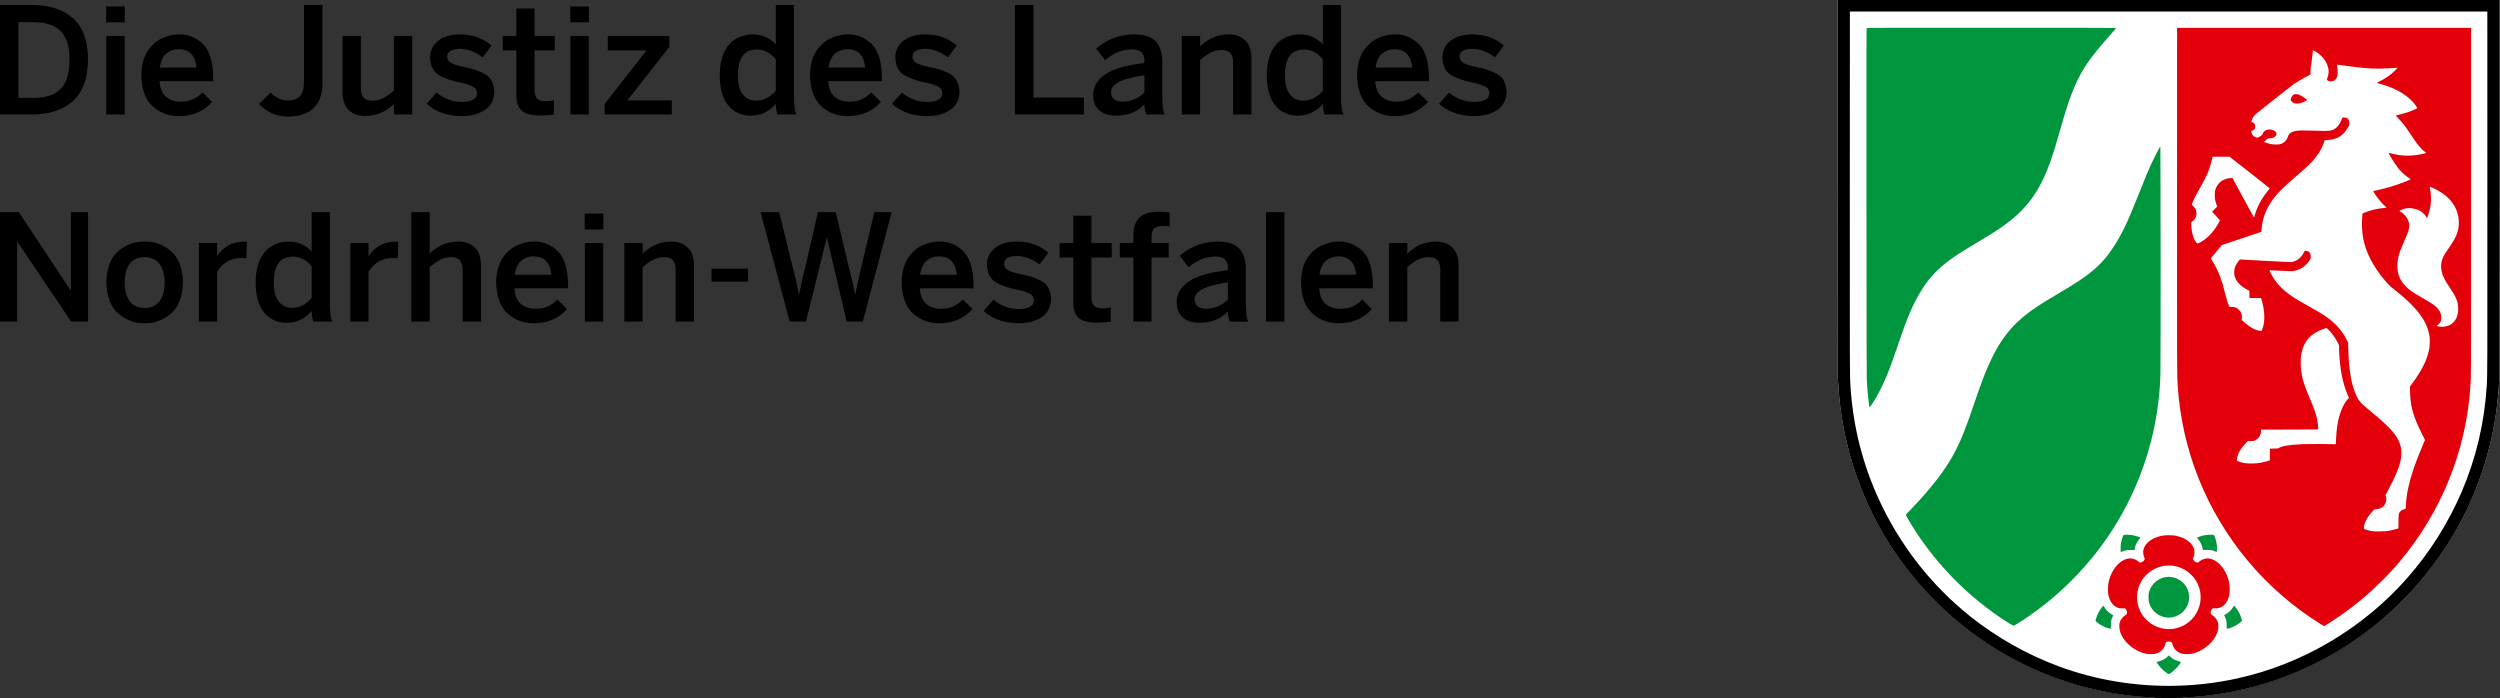 <?xml version="1.0" encoding="UTF-8" standalone="no"?>
<svg
   xmlns="http://www.w3.org/2000/svg"
   width="600pt"
   height="167.559pt"
   viewBox="0 0 600 167.559">
  <rect x="0" y="0" width="600" height="167.559" fill="#333333" stroke="none"/>
  <defs
     id="defs35">
    <clipPath
       id="clip1">
      <path
         d="m 201,0 h 72.68 V 76.539 H 201 Z m 0,0"
         id="path29"
          />
    </clipPath>
    <clipPath
       id="clip2">
      <path
         d="m 201,0 h 72.68 V 76.539 H 201 Z m 0,0"
         id="path32"
          />
    </clipPath>
  </defs>
  <g
     id="surface4426"
     transform="scale(2.192)">
    <g
       clip-path="url(#clip1)"
       id="g39"
       style="clip-rule:nonzero">
      <path
         style="fill:#ffffff;fill-opacity:1;fill-rule:nonzero;stroke:none"
         d="m 236.117,76.391 c -0.176,-0.004 -0.277,-0.016 -0.27,-0.027 0.008,-0.012 -0.043,-0.02 -0.125,-0.02 -0.176,0 -0.953,-0.051 -1.426,-0.09 -4.531,-0.402 -8.93,-1.641 -12.965,-3.652 -5.262,-2.625 -9.879,-6.574 -13.359,-11.434 -3.281,-4.586 -5.453,-9.918 -6.328,-15.559 -0.184,-1.184 -0.336,-2.656 -0.379,-3.68 -0.008,-0.176 -0.023,-0.312 -0.031,-0.309 -0.008,0.004 -0.019,-0.184 -0.023,-0.418 -0.008,-0.234 -0.016,-9.625 -0.016,-20.867 V -0.105 H 273.68 V 20.344 c 0,11.246 -0.004,20.633 -0.012,20.855 -0.008,0.227 -0.019,0.406 -0.027,0.402 -0.008,-0.004 -0.019,0.137 -0.027,0.32 -0.027,0.727 -0.133,1.867 -0.258,2.828 -0.613,4.75 -2.223,9.484 -4.617,13.582 -2.477,4.234 -5.766,7.926 -9.691,10.871 -5.375,4.027 -11.734,6.457 -18.469,7.051 -0.469,0.039 -1.25,0.09 -1.422,0.09 -0.078,0 -0.137,0.008 -0.129,0.02 0.023,0.035 -1.77,0.055 -2.91,0.027"
         id="path37"
          />
    </g>
    <path
       style="fill:#e3000b;fill-opacity:1;fill-rule:nonzero;stroke:none"
       d="m 235.164,71.609 c -1.414,-0.203 -2.762,-1.34 -3.074,-2.598 -0.051,-0.207 -0.062,-0.633 -0.016,-0.809 0.078,-0.324 0.305,-0.633 0.617,-0.84 0.105,-0.07 0.176,-0.129 0.18,-0.156 0.047,-0.168 -0.019,-0.41 -0.141,-0.527 l -0.078,-0.074 -0.262,0.004 c -0.293,0 -0.445,-0.027 -0.645,-0.129 -0.176,-0.086 -0.277,-0.164 -0.418,-0.312 -0.262,-0.281 -0.438,-0.688 -0.508,-1.184 -0.035,-0.223 -0.027,-0.746 0.008,-1 0.168,-1.188 0.879,-2.281 1.738,-2.684 0.559,-0.262 1.094,-0.203 1.559,0.176 l 0.164,0.129 0.102,-0.02 c 0.176,-0.039 0.305,-0.133 0.387,-0.285 l 0.055,-0.102 -0.07,-0.188 c -0.184,-0.488 -0.133,-0.914 0.152,-1.332 0.164,-0.246 0.516,-0.539 0.832,-0.699 0.301,-0.152 0.723,-0.285 1.109,-0.344 0.293,-0.047 0.926,-0.047 1.215,0 0.391,0.059 0.812,0.191 1.113,0.344 0.316,0.16 0.664,0.453 0.832,0.699 0.285,0.418 0.332,0.844 0.148,1.332 l -0.066,0.188 0.055,0.102 c 0.082,0.152 0.211,0.246 0.387,0.285 l 0.102,0.02 0.164,-0.129 c 0.621,-0.504 1.383,-0.438 2.105,0.188 0.574,0.496 1.047,1.391 1.18,2.238 0.066,0.414 0.059,0.953 -0.019,1.301 -0.207,0.938 -0.824,1.473 -1.629,1.406 l -0.156,-0.012 -0.082,0.078 c -0.125,0.125 -0.191,0.359 -0.148,0.531 0.008,0.027 0.078,0.086 0.18,0.156 0.312,0.207 0.543,0.52 0.621,0.84 0.043,0.176 0.035,0.602 -0.016,0.809 -0.293,1.172 -1.492,2.258 -2.824,2.555 -0.18,0.039 -0.266,0.047 -0.586,0.047 -0.32,-0.004 -0.398,-0.008 -0.535,-0.047 -0.547,-0.152 -0.918,-0.527 -1.043,-1.051 -0.031,-0.137 -0.047,-0.164 -0.102,-0.203 -0.148,-0.102 -0.422,-0.102 -0.57,0 -0.059,0.039 -0.07,0.066 -0.102,0.203 -0.125,0.523 -0.5,0.902 -1.043,1.051 -0.125,0.031 -0.23,0.043 -0.484,0.047 -0.18,0.004 -0.352,0.004 -0.387,-0.004 z m 2.785,-2.762 c 0.398,-0.055 0.867,-0.215 1.223,-0.414 0.895,-0.508 1.512,-1.367 1.719,-2.398 0.07,-0.336 0.07,-0.941 0,-1.27 -0.094,-0.48 -0.273,-0.914 -0.543,-1.32 -0.191,-0.285 -0.59,-0.691 -0.879,-0.895 -0.391,-0.277 -0.926,-0.5 -1.406,-0.586 -0.34,-0.059 -0.859,-0.059 -1.191,0 -1.148,0.207 -2.133,0.977 -2.598,2.027 -0.297,0.676 -0.371,1.461 -0.207,2.176 0.117,0.508 0.352,1 0.684,1.418 0.148,0.184 0.492,0.508 0.711,0.66 0.469,0.336 1.098,0.566 1.688,0.625 0.207,0.02 0.57,0.008 0.801,-0.023 z m 16.137,-0.516 c -3.016,-1.879 -5.719,-4.223 -7.969,-6.922 -4.574,-5.48 -7.227,-12.121 -7.688,-19.246 -0.074,-1.125 -0.074,-1.609 -0.07,-20.516 l 0.008,-18.594 h 32.191 V 22.031 c 0,19.812 0,19.195 -0.082,20.395 -0.492,6.984 -3.18,13.621 -7.695,19.016 -0.664,0.789 -1.195,1.367 -2.008,2.176 -1.402,1.398 -2.801,2.574 -4.398,3.695 -0.691,0.484 -1.855,1.234 -1.914,1.234 -0.016,0 -0.184,-0.098 -0.375,-0.215 z m 7.02,-10.16 c 0.152,-0.016 0.379,-0.047 0.508,-0.07 0.273,-0.051 0.852,-0.191 0.93,-0.227 l 0.051,-0.027 0.012,-0.758 c 0.012,-0.828 0.016,-0.836 0.141,-1.02 0.113,-0.168 0.285,-0.273 0.516,-0.32 0.062,-0.012 0.121,-0.031 0.125,-0.043 0.004,-0.012 0.016,-0.203 0.027,-0.418 0.062,-1.145 0.328,-2.414 0.793,-3.805 0.254,-0.762 0.75,-2.039 1.133,-2.926 l 0.168,-0.383 -0.305,-0.617 c -0.168,-0.34 -0.355,-0.73 -0.418,-0.867 -0.652,-1.434 -0.883,-2.398 -0.918,-3.871 l -0.012,-0.496 0.258,-0.344 c 0.609,-0.812 1.113,-1.656 1.434,-2.391 0.215,-0.5 0.387,-1.105 0.457,-1.598 0.035,-0.273 0.043,-0.844 0.008,-1.102 -0.227,-1.719 -1.402,-3.277 -3.984,-5.281 -0.367,-0.285 -0.516,-0.438 -0.977,-0.98 -1.211,-1.445 -1.984,-2.934 -2.293,-4.434 -0.16,-0.77 -0.195,-1.703 -0.105,-2.676 l 0.012,-0.141 0.094,-0.043 c 0.141,-0.066 0.59,-0.227 0.852,-0.301 0.445,-0.129 1.035,-0.234 1.48,-0.266 0.125,-0.008 0.199,-0.023 0.199,-0.035 0,-0.016 -0.082,-0.094 -0.184,-0.184 -0.324,-0.281 -0.738,-0.777 -1.07,-1.289 -0.16,-0.242 -0.199,-0.316 -0.18,-0.336 0.008,-0.004 0.172,-0.043 0.371,-0.086 1.051,-0.227 2.094,-0.539 3.008,-0.902 0.504,-0.199 0.699,-0.285 0.699,-0.312 0,-0.012 -0.082,-0.07 -0.18,-0.133 -0.418,-0.262 -0.875,-0.684 -1.219,-1.125 -0.383,-0.496 -1.047,-1.59 -0.984,-1.629 0.012,-0.004 0.113,0.016 0.23,0.051 0.996,0.289 2.078,0.332 3.195,0.121 0.375,-0.07 0.648,-0.141 0.648,-0.168 0,-0.016 -0.062,-0.07 -0.137,-0.125 -0.43,-0.312 -0.809,-0.777 -1.535,-1.879 -0.57,-0.871 -0.914,-1.32 -1.363,-1.777 -0.156,-0.16 -0.289,-0.297 -0.289,-0.305 0,-0.008 0.07,-0.027 0.16,-0.047 0.504,-0.109 1.129,-0.293 1.504,-0.438 0.355,-0.141 0.707,-0.305 0.707,-0.332 0,-0.02 -0.043,-0.098 -0.102,-0.18 -0.766,-1.137 -2.191,-2.012 -4.078,-2.5 -0.141,-0.039 -0.258,-0.074 -0.258,-0.082 0,-0.008 0.121,-0.074 0.27,-0.148 0.445,-0.219 0.855,-0.477 1.23,-0.766 0.227,-0.172 0.75,-0.676 0.75,-0.719 0,-0.023 -0.019,-0.027 -0.086,-0.02 -0.316,0.043 -1.34,0.094 -1.898,0.094 -1.066,0 -1.988,-0.078 -3.598,-0.305 -0.469,-0.062 -0.891,-0.121 -0.941,-0.125 -0.109,-0.008 -0.105,-0.012 -0.051,0.297 0.043,0.258 0.047,0.711 0.004,0.914 -0.078,0.363 -0.312,0.586 -0.641,0.609 -0.078,0.008 -0.184,0 -0.238,-0.012 -0.109,-0.027 -0.242,-0.109 -0.258,-0.164 -0.008,-0.02 0.016,-0.113 0.051,-0.211 0.16,-0.469 0.176,-0.781 0.047,-1.223 -0.195,-0.68 -0.73,-1.305 -1.469,-1.719 -0.164,-0.094 -0.18,-0.09 -0.18,0.051 0,0.137 -0.059,0.621 -0.129,1.086 -0.082,0.523 -0.117,0.855 -0.121,1.156 l -0.004,0.281 -0.133,0.07 c -0.535,0.277 -1.258,0.695 -1.629,0.941 -0.199,0.133 -1.898,1.473 -3.945,3.102 -0.379,0.305 -0.531,0.465 -0.645,0.707 -0.078,0.164 -0.133,0.34 -0.109,0.371 0.004,0.012 0.035,0.023 0.066,0.031 0.031,0.008 0.102,0.039 0.148,0.07 0.129,0.082 0.199,0.227 0.199,0.406 0,0.227 -0.121,0.395 -0.328,0.465 -0.105,0.035 -0.109,0.035 -0.102,0.113 0.023,0.27 0.234,0.539 0.48,0.605 0.25,0.066 0.238,0.07 0.523,-0.133 0.215,-0.156 0.258,-0.191 0.258,-0.238 0,-0.086 0.066,-0.211 0.152,-0.285 0.367,-0.324 1.137,-0.23 1.309,0.156 0.137,0.305 -0.215,0.613 -0.691,0.613 h -0.16 l -0.242,0.176 c -0.137,0.098 -0.246,0.188 -0.246,0.199 0,0.043 0.41,0.18 0.754,0.254 0.277,0.059 0.809,0.066 1.008,0.012 0.438,-0.117 0.719,-0.395 0.871,-0.852 0.102,-0.312 0.348,-0.496 0.801,-0.59 0.289,-0.062 0.766,-0.078 1.469,-0.051 1.789,0.062 2.145,0.062 2.441,-0.012 0.512,-0.125 0.863,-0.48 1.145,-1.16 l 0.098,-0.234 0.098,-0.016 c 0.125,-0.02 0.254,0 0.371,0.047 0.117,0.051 0.172,0.105 0.238,0.23 0.051,0.09 0.055,0.125 0.055,0.312 v 0.215 l -0.109,0.203 c -0.309,0.574 -0.668,0.945 -1.125,1.176 -0.359,0.176 -0.707,0.254 -1.219,0.285 l -0.246,0.012 -0.098,0.289 c -0.262,0.805 -0.781,1.57 -1.621,2.398 -0.355,0.348 -0.637,0.602 -1.398,1.254 -1.367,1.176 -1.934,1.73 -2.48,2.438 -0.785,1.016 -1.246,2.207 -1.309,3.391 -0.012,0.203 -0.019,0.25 -0.047,0.266 -0.031,0.016 -4.309,1.457 -4.328,1.457 -0.012,0 -1.172,1.422 -1.18,1.445 -0.004,0.016 0.062,0.129 0.145,0.254 0.391,0.605 0.715,1.281 0.965,2.012 0.164,0.477 0.215,0.656 0.438,1.531 0.105,0.406 0.223,0.836 0.262,0.957 0.086,0.254 0.227,0.559 0.262,0.562 0.012,0 0.105,0 0.207,-0.004 0.336,-0.004 0.566,0.086 0.789,0.312 0.258,0.258 0.348,0.516 0.324,0.902 l -0.012,0.215 0.176,0.164 c 0.691,0.625 1.391,1.016 1.852,1.023 l 0.148,0.004 0.059,-0.141 c 0.25,-0.609 0.301,-1.461 0.145,-2.367 -0.047,-0.289 -0.16,-0.762 -0.223,-0.961 l -0.039,-0.113 -0.637,-0.008 -0.641,-0.012 -0.008,-0.789 -0.199,-0.098 c -0.645,-0.32 -1.156,-0.812 -1.344,-1.297 -0.098,-0.258 -0.125,-0.414 -0.113,-0.691 0.012,-0.258 0.039,-0.391 0.137,-0.629 0.07,-0.164 0.258,-0.453 0.395,-0.605 l 0.09,-0.102 2.777,0.152 c 2.762,0.148 2.777,0.148 2.953,0.113 0.336,-0.066 0.617,-0.219 0.879,-0.477 0.176,-0.176 0.297,-0.348 0.395,-0.559 0.07,-0.156 0.094,-0.172 0.238,-0.172 0.285,0 0.496,0.23 0.516,0.566 0.004,0.109 -0.004,0.191 -0.023,0.27 -0.105,0.348 -0.652,0.898 -1.148,1.148 -0.172,0.086 -0.387,0.156 -0.605,0.203 -0.27,0.055 -0.539,0.051 -1.664,-0.012 -1.125,-0.062 -1.074,-0.062 -1.074,-0.004 0,0.023 0.062,0.156 0.133,0.293 0.547,1.035 1.293,1.832 2.441,2.59 0.387,0.258 0.801,0.5 1.742,1.023 0.93,0.516 1.27,0.719 1.734,1.031 0.91,0.613 1.613,1.316 2.105,2.105 0.066,0.102 0.195,0.332 0.285,0.512 l 0.164,0.324 0.012,0.598 c 0.059,2.422 0.371,4.191 0.949,5.324 0.266,0.52 0.426,0.703 1.133,1.281 2.191,1.797 2.988,2.613 3.422,3.504 0.137,0.277 0.203,0.477 0.266,0.766 0.062,0.27 0.066,0.887 0.012,1.195 -0.16,0.91 -0.605,2.004 -1.461,3.574 -0.16,0.289 -0.234,0.445 -0.23,0.473 0.008,0.023 0.027,0.105 0.047,0.176 0.078,0.285 0.008,0.637 -0.176,0.895 -0.207,0.289 -0.512,0.441 -0.875,0.441 h -0.184 l -0.188,0.188 c -0.535,0.547 -0.867,1.105 -0.969,1.633 -0.043,0.238 -0.039,0.316 0.016,0.355 0.117,0.082 0.672,0.223 1.027,0.258 0.203,0.023 0.969,0.012 1.215,-0.016 z M 251.27,11.316 C 251.125,11.281 251,11.203 250.887,11.078 c -0.102,-0.113 -0.105,-0.117 -0.035,-0.328 0.059,-0.199 0.156,-0.328 0.297,-0.402 0.113,-0.059 0.355,-0.059 0.527,0.004 0.316,0.113 0.957,0.551 0.906,0.621 -0.023,0.035 -0.398,0.219 -0.551,0.27 -0.285,0.098 -0.555,0.125 -0.762,0.074 z m -4.281,39.418 c 0.434,-0.043 1.027,-0.168 1.391,-0.289 l 0.137,-0.043 0.012,-0.641 0.008,-0.637 0.445,-0.012 c 0.445,-0.008 0.445,-0.008 0.527,-0.062 0.324,-0.223 1.18,-0.359 2.645,-0.422 0.434,-0.02 3.262,-0.016 3.535,0.008 l 0.059,0.004 0.023,-0.516 c 0.039,-0.82 0.109,-1.434 0.223,-1.992 0.223,-1.059 0.613,-1.953 1.059,-2.426 L 257.184,43.57 257.047,43.25 c -0.27,-0.621 -0.535,-1.527 -0.668,-2.258 -0.164,-0.883 -0.277,-2.074 -0.277,-2.906 v -0.293 l -0.148,-0.285 c -0.266,-0.516 -0.582,-0.957 -0.988,-1.375 -0.113,-0.117 -0.219,-0.215 -0.238,-0.215 -0.082,0 -0.598,0.195 -0.871,0.324 -1.152,0.559 -1.746,1.402 -1.918,2.742 -0.047,0.359 -0.047,1.113 0,1.496 0.121,0.98 0.316,1.629 0.977,3.191 0.457,1.078 0.605,1.484 0.734,2.023 0.109,0.453 0.172,0.918 0.16,1.184 l -0.004,0.141 -3.121,0.012 -3.121,0.008 -0.012,0.203 c -0.019,0.332 -0.129,0.566 -0.348,0.773 -0.238,0.219 -0.48,0.301 -0.852,0.285 l -0.238,-0.008 -0.23,0.238 c -0.555,0.57 -0.887,1.16 -0.961,1.715 -0.019,0.125 -0.019,0.176 0,0.195 0.062,0.078 0.598,0.23 0.969,0.281 0.258,0.035 0.812,0.039 1.098,0.012 z m 20.727,-14.988 c 0.582,-0.102 0.988,-0.406 1.23,-0.926 0.141,-0.297 0.203,-0.613 0.203,-1.027 0,-0.434 -0.086,-0.812 -0.285,-1.234 -0.145,-0.305 -0.246,-0.477 -0.637,-1.062 -0.562,-0.848 -0.742,-1.195 -0.863,-1.672 -0.164,-0.637 -0.113,-1.16 0.164,-1.73 0.121,-0.246 0.234,-0.43 0.648,-1.027 0.176,-0.258 0.379,-0.566 0.445,-0.684 0.453,-0.75 0.637,-1.453 0.586,-2.238 -0.09,-1.418 -0.922,-2.578 -2.41,-3.363 -0.32,-0.172 -0.75,-0.355 -0.773,-0.332 -0.008,0.012 0,0.082 0.023,0.18 0.078,0.301 0.105,0.539 0.117,0.949 0.012,0.461 -0.016,0.785 -0.113,1.262 -0.09,0.43 -0.27,1.012 -0.32,1.027 -0.012,0.008 -0.051,-0.047 -0.086,-0.113 -0.457,-0.852 -1.816,-1.234 -2.742,-0.77 -0.102,0.051 -0.188,0.102 -0.191,0.113 -0.004,0.016 0.051,0.055 0.121,0.09 0.176,0.086 0.285,0.172 0.441,0.336 0.328,0.34 0.508,0.762 0.512,1.172 0,0.391 -0.094,0.684 -0.543,1.688 -0.168,0.387 -0.352,0.824 -0.41,0.973 -0.242,0.656 -0.348,1.184 -0.348,1.75 0,1.062 0.406,1.867 1.316,2.602 0.348,0.277 0.66,0.473 1.68,1.055 1.008,0.57 1.41,0.895 1.648,1.336 0.199,0.367 0.23,0.848 0.074,1.156 -0.059,0.117 -0.223,0.285 -0.332,0.344 -0.051,0.023 -0.094,0.059 -0.094,0.07 0,0.02 0.168,0.066 0.344,0.094 0.125,0.02 0.438,0.012 0.594,-0.016 z M 240.875,26.547 c 0.723,-0.363 1.406,-1.055 1.953,-1.988 0.125,-0.211 0.227,-0.41 0.227,-0.441 0,-0.012 -0.168,-0.199 -0.379,-0.422 -0.207,-0.219 -0.398,-0.422 -0.43,-0.453 l -0.051,-0.059 0.562,-0.562 -0.094,-0.277 c -0.145,-0.438 -0.164,-0.566 -0.164,-1 0,-0.406 0.016,-0.512 0.133,-0.793 0.125,-0.301 0.395,-0.613 0.68,-0.781 0.27,-0.16 0.633,-0.266 0.957,-0.273 l 0.168,-0.004 1.16,2.156 c 0.641,1.184 1.172,2.156 1.184,2.16 0.012,0.004 0.031,-0.031 0.043,-0.078 0.262,-1.02 0.766,-1.98 1.504,-2.867 0.098,-0.117 0.176,-0.227 0.176,-0.238 0,-0.016 -0.988,-0.801 -2.195,-1.75 l -2.199,-1.719 h -1.844 l -0.019,0.043 c -0.008,0.027 -0.055,0.211 -0.102,0.41 -0.223,0.949 -0.523,1.656 -1.246,2.914 -0.473,0.828 -0.773,1.434 -0.898,1.816 l -0.027,0.074 0.172,0.168 c 0.176,0.18 0.254,0.305 0.309,0.516 0.039,0.152 0.039,0.391 0,0.543 -0.062,0.242 -0.25,0.508 -0.445,0.633 -0.051,0.031 -0.098,0.066 -0.102,0.082 -0.016,0.047 0.031,0.656 0.07,0.906 0.094,0.578 0.277,1.043 0.516,1.32 0.094,0.105 0.098,0.105 0.383,-0.035"
       id="path41"
        />
    <path
       style="fill:#00963e;fill-opacity:1;fill-rule:nonzero;stroke:none"
       d="m 237.25,73.699 c -0.402,-0.277 -0.777,-0.656 -1.027,-1.039 -0.098,-0.152 -0.105,-0.164 -0.07,-0.188 0.019,-0.016 0.055,-0.027 0.082,-0.027 0.074,0 0.426,-0.117 0.578,-0.195 0.195,-0.098 0.371,-0.219 0.523,-0.363 l 0.133,-0.129 0.109,0.113 c 0.109,0.109 0.359,0.289 0.516,0.367 0.121,0.059 0.43,0.168 0.566,0.195 0.066,0.012 0.121,0.031 0.125,0.043 0.012,0.031 -0.18,0.316 -0.328,0.496 -0.309,0.367 -0.863,0.828 -1.004,0.828 -0.027,0 -0.113,-0.043 -0.203,-0.102 z m -6.422,-4.914 c -0.234,-0.07 -0.344,-0.113 -0.609,-0.246 -0.312,-0.16 -0.656,-0.398 -0.75,-0.527 -0.035,-0.047 -0.035,-0.055 0.012,-0.23 0.129,-0.473 0.391,-0.984 0.691,-1.336 0.113,-0.129 0.121,-0.137 0.145,-0.102 0.016,0.023 0.082,0.121 0.148,0.223 0.062,0.102 0.172,0.242 0.242,0.316 0.133,0.141 0.426,0.355 0.578,0.422 0.051,0.023 0.094,0.051 0.094,0.062 0,0.012 -0.023,0.066 -0.055,0.125 -0.164,0.328 -0.215,0.555 -0.207,1.008 l 0.004,0.332 -0.051,0.004 c -0.023,0.004 -0.133,-0.02 -0.242,-0.051 z m 12.969,0.043 c -0.004,-0.008 0,-0.16 0,-0.34 0.004,-0.449 -0.047,-0.672 -0.219,-1.016 l -0.066,-0.125 0.125,-0.062 c 0.371,-0.188 0.68,-0.488 0.895,-0.867 0.031,-0.059 0.066,-0.105 0.078,-0.105 0.008,0 0.066,0.062 0.129,0.137 0.301,0.359 0.578,0.895 0.688,1.324 0.019,0.07 0.039,0.145 0.043,0.16 0.035,0.125 -0.602,0.555 -1.129,0.766 -0.152,0.059 -0.449,0.145 -0.512,0.145 -0.016,0 -0.031,-0.008 -0.031,-0.016 z m -23.758,-0.539 c -4.586,-2.867 -8.5,-6.906 -11.18,-11.539 -0.105,-0.184 -0.191,-0.348 -0.191,-0.367 0,-0.02 0.098,-0.137 0.219,-0.262 0.305,-0.312 0.844,-0.883 1.238,-1.316 1.918,-2.102 3.164,-3.82 4.055,-5.598 0.629,-1.254 1.062,-2.355 1.938,-4.926 0.18,-0.523 0.395,-1.148 0.477,-1.387 1.52,-4.371 2.871,-6.566 5.18,-8.406 0.824,-0.652 1.578,-1.148 3.242,-2.141 1.629,-0.969 2.023,-1.211 2.672,-1.645 1.684,-1.129 2.656,-2.066 3.605,-3.492 0.934,-1.398 1.57,-2.691 2.633,-5.359 0.855,-2.148 0.945,-2.375 1.141,-2.836 0.309,-0.723 0.582,-1.32 0.891,-1.93 0.32,-0.629 0.547,-1.043 0.578,-1.043 0.027,0 0.039,23.914 0.008,24.875 -0.012,0.402 -0.035,0.941 -0.051,1.195 -0.371,5.727 -2.148,11.141 -5.23,15.941 -2.461,3.828 -5.852,7.258 -9.652,9.766 -0.664,0.434 -1.098,0.699 -1.152,0.699 -0.027,-0.004 -0.207,-0.102 -0.418,-0.23 z m 17.102,-0.691 c -0.273,-0.043 -0.414,-0.09 -0.668,-0.211 -0.582,-0.285 -1.004,-0.793 -1.176,-1.43 -0.055,-0.184 -0.059,-0.23 -0.059,-0.566 0,-0.332 0.004,-0.383 0.055,-0.566 0.121,-0.441 0.406,-0.883 0.766,-1.172 0.203,-0.164 0.582,-0.355 0.82,-0.418 0.535,-0.137 1.043,-0.086 1.539,0.152 1.129,0.539 1.586,1.875 1.031,2.996 -0.328,0.664 -0.98,1.121 -1.738,1.223 -0.199,0.027 -0.363,0.027 -0.57,-0.008 z m -4.949,-7.188 c -0.023,-0.062 -0.016,-0.672 0.012,-0.84 0.074,-0.441 0.234,-0.949 0.316,-0.996 0.066,-0.039 0.688,-0.031 0.926,0.012 0.352,0.066 0.867,0.223 0.902,0.277 0.004,0.012 -0.043,0.082 -0.105,0.156 -0.289,0.336 -0.473,0.727 -0.512,1.078 l -0.012,0.133 -0.082,-0.004 c -0.043,-0.004 -0.219,-0.008 -0.383,-0.012 -0.348,0 -0.492,0.023 -0.789,0.137 -0.262,0.102 -0.254,0.102 -0.273,0.059 z m 10.355,-0.031 c -0.266,-0.121 -0.453,-0.164 -0.797,-0.176 -0.172,-0.004 -0.363,0 -0.426,0.012 -0.133,0.023 -0.129,0.027 -0.164,-0.168 -0.055,-0.34 -0.277,-0.785 -0.531,-1.055 -0.043,-0.051 -0.074,-0.102 -0.066,-0.117 0.023,-0.062 0.516,-0.219 0.902,-0.289 0.234,-0.039 0.859,-0.051 0.926,-0.012 0.078,0.047 0.227,0.496 0.301,0.926 0.062,0.344 0.062,0.918 0,0.934 -0.012,0.004 -0.078,-0.02 -0.145,-0.055 z m -37.879,-15.84 c -0.019,-0.105 -0.094,-0.723 -0.145,-1.219 -0.047,-0.48 -0.086,-0.988 -0.133,-1.781 -0.019,-0.277 -0.027,-5.328 -0.031,-19.406 -0.008,-17.371 -0.004,-19.031 0.023,-19.062 0.031,-0.027 1.234,-0.031 13.664,-0.031 8.957,0 13.637,0.008 13.645,0.02 0.008,0.012 -0.172,0.227 -0.398,0.48 -1.234,1.383 -2.262,2.641 -2.824,3.477 -0.406,0.598 -0.906,1.508 -1.23,2.242 -0.551,1.238 -0.938,2.383 -1.695,5.035 -0.652,2.277 -0.953,3.211 -1.379,4.258 -1.16,2.871 -2.578,4.641 -5.133,6.402 -0.602,0.414 -1.145,0.75 -2.988,1.855 -1.48,0.883 -2.223,1.375 -2.957,1.953 -0.602,0.473 -1.207,1.039 -1.609,1.508 -0.977,1.141 -1.824,2.609 -2.574,4.461 -0.32,0.789 -0.539,1.395 -1.145,3.172 -0.699,2.039 -1.004,2.855 -1.434,3.82 -0.211,0.48 -0.676,1.395 -0.91,1.797 -0.242,0.422 -0.676,1.074 -0.711,1.074 -0.012,0 -0.027,-0.023 -0.035,-0.055"
       id="path43"
        />
    <g
       clip-path="url(#clip2)"
       id="g47"
       style="clip-rule:nonzero">
      <path
         style="fill:#000000;fill-opacity:1;fill-rule:nonzero;stroke:none"
         d="m 236.117,76.418 c -0.176,-0.004 -0.277,-0.016 -0.27,-0.027 0.008,-0.012 -0.043,-0.02 -0.125,-0.02 -0.176,0 -0.953,-0.051 -1.426,-0.09 -4.531,-0.402 -8.93,-1.641 -12.965,-3.652 -5.262,-2.625 -9.879,-6.574 -13.359,-11.434 -3.281,-4.586 -5.453,-9.918 -6.328,-15.559 -0.184,-1.184 -0.336,-2.656 -0.379,-3.68 -0.008,-0.176 -0.023,-0.312 -0.031,-0.309 -0.008,0.004 -0.019,-0.184 -0.023,-0.418 -0.008,-0.234 -0.016,-9.625 -0.016,-20.867 V -0.078 h 72.484 v 20.449 c 0,11.246 -0.004,20.633 -0.012,20.855 -0.008,0.227 -0.019,0.406 -0.027,0.402 -0.008,-0.004 -0.019,0.137 -0.027,0.32 -0.027,0.727 -0.133,1.867 -0.258,2.828 -0.613,4.75 -2.223,9.484 -4.617,13.582 -2.477,4.234 -5.766,7.926 -9.691,10.871 -5.375,4.027 -11.734,6.457 -18.469,7.051 -0.469,0.039 -1.25,0.09 -1.422,0.09 -0.078,0 -0.137,0.008 -0.129,0.02 0.023,0.035 -1.77,0.051 -2.91,0.027 z m 2.395,-1.34 C 240.789,75 242.824,74.75 244.984,74.273 c 7.133,-1.562 13.773,-5.5 18.629,-11.039 2.449,-2.797 4.445,-5.965 5.918,-9.395 1.57,-3.664 2.48,-7.504 2.742,-11.586 0.07,-1.133 0.074,-1.598 0.066,-21.465 l -0.004,-19.523 h -69.793 l -0.008,19.523 c -0.004,19.816 -0.004,20.324 0.07,21.465 0.27,4.312 1.289,8.41 3.043,12.273 2.328,5.117 5.77,9.535 10.121,13 2.879,2.285 6.176,4.145 9.637,5.43 4.117,1.531 8.676,2.266 13.105,2.121"
         id="path45"
          />
    </g>
    <path
       style="fill:#000000;fill-opacity:1;fill-rule:nonzero;stroke:none"
       d="m 0,12.535 h 3.418 c 1.883,0.016 3.383,-0.457 4.5,-1.418 C 9.039,10.156 9.613,8.613 9.641,6.492 9.613,4.41 9.047,2.895 7.938,1.945 6.828,1 5.32,0.531 3.418,0.547 H 0 Z M 2.023,10.719 V 2.426 H 3.562 c 1.375,-0.012 2.395,0.305 3.059,0.953 0.664,0.645 0.996,1.684 0.992,3.113 0.004,1.5 -0.324,2.586 -0.98,3.25 C 5.973,10.406 4.961,10.734 3.598,10.719 H 2.023"
       id="path49"
        />
    <path
       style="fill:#000000;fill-opacity:1;fill-rule:nonzero;stroke:none"
       d="m 11.625,2.441 h 2.039 V 0.707 H 11.625 Z m 0.016,10.094 h 2.008 V 3.934 H 11.641 v 8.602"
       id="path51"
        />
    <path
       style="fill:#000000;fill-opacity:1;fill-rule:nonzero;stroke:none"
       d="m 19.617,12.711 c 0.77,0 1.453,-0.137 2.051,-0.406 0.598,-0.266 1.117,-0.648 1.562,-1.148 l -1.055,-1.035 c -0.312,0.316 -0.656,0.562 -1.027,0.738 -0.375,0.176 -0.836,0.262 -1.383,0.266 -0.645,0.004 -1.176,-0.176 -1.594,-0.535 C 17.75,10.23 17.516,9.664 17.465,8.891 H 23.344 V 8.418 C 23.309,6.695 22.918,5.484 22.18,4.781 21.441,4.082 20.57,3.746 19.57,3.77 c -0.613,-0.004 -1.23,0.141 -1.855,0.434 -0.625,0.293 -1.148,0.77 -1.578,1.426 -0.426,0.656 -0.648,1.527 -0.664,2.613 0.035,1.566 0.457,2.707 1.266,3.418 0.805,0.715 1.766,1.062 2.879,1.051 z m -2.121,-5.312 c 0.109,-0.723 0.355,-1.238 0.738,-1.551 0.379,-0.312 0.82,-0.465 1.32,-0.457 0.598,0 1.059,0.172 1.387,0.512 0.324,0.34 0.516,0.84 0.574,1.496 h -4.02"
       id="path53"
        />
    <path
       style="fill:#000000;fill-opacity:1;fill-rule:nonzero;stroke:none"
       d="m 31.613,12.762 c 1.18,-0.008 2.09,-0.32 2.727,-0.938 0.637,-0.613 0.961,-1.484 0.965,-2.609 V 0.547 H 33.281 V 8.938 c -0.004,0.789 -0.164,1.332 -0.48,1.629 -0.312,0.301 -0.754,0.445 -1.316,0.43 -0.406,-0.012 -0.766,-0.102 -1.078,-0.273 -0.312,-0.168 -0.574,-0.367 -0.785,-0.586 l -1.266,1.246 c 0.402,0.434 0.863,0.77 1.391,1.012 0.531,0.242 1.152,0.363 1.867,0.367"
       id="path55"
        />
    <path
       style="fill:#000000;fill-opacity:1;fill-rule:nonzero;stroke:none"
       d="M 39.98,12.695 C 40.758,12.676 41.406,12.527 41.93,12.25 42.449,11.973 42.848,11.68 43.125,11.367 v 1.168 h 2.008 V 3.934 H 43.125 v 5.977 c -0.363,0.336 -0.734,0.605 -1.113,0.809 -0.379,0.199 -0.785,0.305 -1.223,0.309 -0.434,0.004 -0.758,-0.109 -0.965,-0.336 -0.211,-0.23 -0.316,-0.582 -0.312,-1.059 V 3.934 h -2.008 v 6.172 c 0.008,0.852 0.23,1.496 0.672,1.934 0.441,0.438 1.043,0.656 1.805,0.656"
       id="path57"
        />
    <path
       style="fill:#000000;fill-opacity:1;fill-rule:nonzero;stroke:none"
       d="m 50.52,12.711 c 1.008,0.004 1.852,-0.211 2.531,-0.645 0.684,-0.438 1.039,-1.105 1.062,-2.012 C 54.07,9.086 53.711,8.422 53.031,8.07 52.355,7.719 51.625,7.48 50.844,7.352 50.316,7.246 49.879,7.117 49.52,6.961 49.164,6.801 48.977,6.555 48.965,6.215 48.957,5.969 49.062,5.762 49.281,5.598 49.5,5.434 49.879,5.348 50.422,5.344 c 0.402,0.004 0.824,0.098 1.27,0.273 0.445,0.176 0.832,0.398 1.16,0.664 L 53.809,4.984 C 53.371,4.609 52.879,4.312 52.32,4.098 51.766,3.883 51.082,3.773 50.277,3.77 49.312,3.781 48.543,4.016 47.969,4.469 c -0.574,0.453 -0.871,1.062 -0.883,1.828 0.043,0.965 0.398,1.625 1.066,1.98 0.668,0.355 1.391,0.605 2.172,0.742 0.535,0.109 0.98,0.246 1.344,0.406 0.363,0.156 0.555,0.406 0.566,0.742 -0.004,0.355 -0.156,0.609 -0.457,0.762 -0.301,0.156 -0.719,0.23 -1.258,0.227 -0.555,-0.008 -1.062,-0.109 -1.523,-0.301 -0.461,-0.195 -0.855,-0.434 -1.184,-0.719 l -1.086,1.215 c 0.402,0.406 0.93,0.73 1.594,0.977 0.66,0.25 1.395,0.379 2.199,0.383"
       id="path59"
        />
    <path
       style="fill:#000000;fill-opacity:1;fill-rule:nonzero;stroke:none"
       d="m 59.191,12.648 c 0.27,-0.004 0.547,-0.016 0.84,-0.039 0.293,-0.023 0.5,-0.051 0.621,-0.074 v -1.57 c -0.105,0.031 -0.234,0.059 -0.395,0.078 -0.16,0.023 -0.312,0.031 -0.465,0.035 -0.484,0.004 -0.82,-0.098 -1.004,-0.305 C 58.605,10.57 58.52,10.238 58.527,9.781 V 5.52 h 2.219 V 3.934 h -2.219 v -3 h -1.992 v 3 h -1.488 v 1.586 h 1.488 v 4.762 c -0.023,0.781 0.145,1.367 0.508,1.766 0.367,0.398 1.082,0.602 2.148,0.602"
       id="path61"
        />
    <path
       style="fill:#000000;fill-opacity:1;fill-rule:nonzero;stroke:none"
       d="m 62.438,2.441 h 2.043 V 0.707 H 62.438 Z m 0.016,10.094 h 2.012 V 3.934 H 62.453 v 8.602"
       id="path63"
        />
    <path
       style="fill:#000000;fill-opacity:1;fill-rule:nonzero;stroke:none"
       d="m 66.203,12.535 h 7.355 v -1.539 h -4.875 L 73.285,5.133 V 3.934 h -6.742 v 1.586 h 4.246 l -4.586,5.863 v 1.152"
       id="path65"
        />
    <path
       style="fill:#000000;fill-opacity:1;fill-rule:nonzero;stroke:none"
       d="m 82.203,12.664 c 0.633,-0.008 1.172,-0.133 1.609,-0.375 0.441,-0.242 0.816,-0.547 1.129,-0.922 0,0.227 0.02,0.445 0.055,0.656 0.035,0.215 0.082,0.383 0.137,0.512 h 2.059 c -0.098,-0.215 -0.164,-0.492 -0.203,-0.828 -0.039,-0.34 -0.059,-0.766 -0.055,-1.277 V 0.547 H 84.941 V 4.855 C 84.617,4.5 84.246,4.23 83.816,4.047 83.391,3.863 82.945,3.77 82.477,3.77 c -1.117,0 -2.004,0.375 -2.664,1.125 -0.66,0.75 -0.996,1.871 -1.012,3.363 0.02,1.488 0.34,2.594 0.965,3.32 0.625,0.727 1.438,1.09 2.438,1.086 z m 0.648,-1.637 c -0.648,0 -1.148,-0.227 -1.512,-0.68 -0.359,-0.453 -0.543,-1.133 -0.547,-2.043 -0.008,-0.953 0.16,-1.676 0.496,-2.156 0.336,-0.484 0.879,-0.727 1.625,-0.727 0.363,0 0.723,0.094 1.078,0.273 0.359,0.184 0.672,0.449 0.949,0.797 v 3.449 c -0.242,0.293 -0.547,0.547 -0.914,0.758 -0.367,0.207 -0.758,0.32 -1.176,0.328"
       id="path67"
        />
    <path
       style="fill:#000000;fill-opacity:1;fill-rule:nonzero;stroke:none"
       d="m 92.836,12.711 c 0.766,0 1.449,-0.137 2.047,-0.406 0.598,-0.266 1.121,-0.648 1.566,-1.148 l -1.055,-1.035 c -0.312,0.316 -0.66,0.562 -1.031,0.738 -0.371,0.176 -0.832,0.262 -1.383,0.266 -0.645,0.004 -1.176,-0.176 -1.594,-0.535 -0.418,-0.359 -0.656,-0.926 -0.707,-1.699 h 5.879 V 8.418 C 96.523,6.695 96.137,5.484 95.395,4.781 94.656,4.082 93.785,3.746 92.785,3.77 c -0.609,-0.004 -1.23,0.141 -1.855,0.434 -0.625,0.293 -1.148,0.77 -1.574,1.426 -0.43,0.656 -0.648,1.527 -0.668,2.613 0.039,1.566 0.461,2.707 1.266,3.418 0.805,0.715 1.766,1.062 2.883,1.051 z m -2.125,-5.312 c 0.113,-0.723 0.355,-1.238 0.738,-1.551 0.383,-0.312 0.82,-0.465 1.32,-0.457 0.598,0 1.062,0.172 1.387,0.512 0.324,0.34 0.516,0.84 0.574,1.496 h -4.02"
       id="path69"
        />
    <path
       style="fill:#000000;fill-opacity:1;fill-rule:nonzero;stroke:none"
       d="m 101.461,12.711 c 1.008,0.004 1.852,-0.211 2.531,-0.645 0.684,-0.438 1.035,-1.105 1.066,-2.012 -0.047,-0.969 -0.406,-1.633 -1.086,-1.984 -0.676,-0.352 -1.406,-0.59 -2.188,-0.719 -0.527,-0.105 -0.965,-0.234 -1.324,-0.391 -0.355,-0.16 -0.543,-0.406 -0.555,-0.746 -0.008,-0.246 0.098,-0.453 0.316,-0.617 0.219,-0.164 0.598,-0.25 1.141,-0.254 0.402,0.004 0.824,0.098 1.27,0.273 0.445,0.176 0.832,0.398 1.16,0.664 L 104.75,4.984 c -0.438,-0.375 -0.93,-0.672 -1.488,-0.887 -0.555,-0.215 -1.238,-0.324 -2.043,-0.328 -0.965,0.012 -1.734,0.246 -2.309,0.699 -0.574,0.453 -0.871,1.062 -0.883,1.828 0.043,0.965 0.398,1.625 1.066,1.98 0.668,0.355 1.391,0.605 2.172,0.742 0.535,0.109 0.98,0.246 1.344,0.406 0.363,0.156 0.555,0.406 0.566,0.742 -0.004,0.355 -0.156,0.609 -0.457,0.762 -0.297,0.156 -0.719,0.23 -1.258,0.227 -0.555,-0.008 -1.062,-0.109 -1.523,-0.301 -0.461,-0.195 -0.855,-0.434 -1.184,-0.719 l -1.086,1.215 c 0.402,0.406 0.93,0.73 1.594,0.977 0.66,0.25 1.395,0.379 2.199,0.383"
       id="path71"
        />
    <path
       style="fill:#000000;fill-opacity:1;fill-rule:nonzero;stroke:none"
       d="m 111.121,12.535 h 7.551 V 10.688 h -5.523 V 0.547 h -2.027 v 11.988"
       id="path73"
        />
    <path
       style="fill:#000000;fill-opacity:1;fill-rule:nonzero;stroke:none"
       d="m 122.125,12.664 c 0.637,0.004 1.215,-0.09 1.738,-0.281 0.523,-0.191 1,-0.508 1.438,-0.949 0,0.234 0.016,0.434 0.055,0.598 0.035,0.164 0.082,0.332 0.137,0.504 h 2.012 c -0.09,-0.215 -0.152,-0.492 -0.191,-0.828 -0.035,-0.34 -0.055,-0.766 -0.055,-1.277 V 6.879 c 0.016,-1.008 -0.211,-1.777 -0.684,-2.305 -0.469,-0.531 -1.273,-0.801 -2.41,-0.805 -0.895,0.012 -1.691,0.168 -2.395,0.461 -0.703,0.297 -1.285,0.66 -1.75,1.094 l 0.969,1.25 c 0.367,-0.305 0.789,-0.57 1.273,-0.805 0.484,-0.23 1.027,-0.352 1.629,-0.363 0.477,-0.004 0.832,0.098 1.062,0.293 0.23,0.199 0.348,0.512 0.348,0.938 v 0.262 c -1.992,0.23 -3.43,0.648 -4.312,1.254 -0.879,0.602 -1.312,1.375 -1.293,2.309 0.012,0.715 0.242,1.262 0.691,1.637 0.449,0.375 1.027,0.562 1.738,0.566 z M 122.852,11.125 c -0.367,0 -0.66,-0.09 -0.871,-0.262 -0.215,-0.176 -0.324,-0.434 -0.328,-0.773 0.004,-0.469 0.316,-0.855 0.93,-1.156 0.617,-0.301 1.523,-0.531 2.719,-0.691 v 1.895 c -0.316,0.305 -0.676,0.543 -1.078,0.719 -0.406,0.176 -0.859,0.266 -1.371,0.27"
       id="path75"
        />
    <path
       style="fill:#000000;fill-opacity:1;fill-rule:nonzero;stroke:none"
       d="m 129.391,12.535 h 2.008 V 6.59 c 0.359,-0.336 0.73,-0.605 1.109,-0.809 0.383,-0.203 0.789,-0.305 1.223,-0.309 0.434,-0.004 0.758,0.109 0.969,0.336 0.207,0.227 0.312,0.578 0.312,1.055 v 5.672 h 2.008 V 6.363 c -0.008,-0.852 -0.234,-1.496 -0.676,-1.934 -0.441,-0.438 -1.039,-0.656 -1.805,-0.66 -0.777,0.02 -1.426,0.168 -1.945,0.445 -0.523,0.277 -0.922,0.574 -1.195,0.883 V 3.934 h -2.008 v 8.602"
       id="path77"
        />
    <path
       style="fill:#000000;fill-opacity:1;fill-rule:nonzero;stroke:none"
       d="m 142.098,12.664 c 0.633,-0.008 1.172,-0.133 1.613,-0.375 0.438,-0.242 0.812,-0.547 1.125,-0.922 0,0.227 0.019,0.445 0.055,0.656 0.035,0.215 0.082,0.383 0.141,0.512 h 2.059 c -0.098,-0.215 -0.164,-0.492 -0.203,-0.828 -0.039,-0.34 -0.059,-0.766 -0.059,-1.277 V 0.547 h -1.992 v 4.309 c -0.32,-0.355 -0.695,-0.625 -1.121,-0.809 -0.43,-0.184 -0.875,-0.277 -1.344,-0.277 -1.113,0 -2.004,0.375 -2.664,1.125 -0.656,0.75 -0.996,1.871 -1.012,3.363 0.019,1.488 0.34,2.594 0.965,3.32 0.625,0.727 1.438,1.09 2.438,1.086 z m 0.648,-1.637 c -0.645,0 -1.148,-0.227 -1.508,-0.68 -0.359,-0.453 -0.543,-1.133 -0.551,-2.043 -0.004,-0.953 0.16,-1.676 0.496,-2.156 0.336,-0.484 0.879,-0.727 1.629,-0.727 0.359,0 0.719,0.094 1.078,0.273 0.355,0.184 0.672,0.449 0.945,0.797 v 3.449 c -0.242,0.293 -0.547,0.547 -0.91,0.758 -0.367,0.207 -0.762,0.32 -1.18,0.328"
       id="path79"
        />
    <path
       style="fill:#000000;fill-opacity:1;fill-rule:nonzero;stroke:none"
       d="m 152.73,12.711 c 0.766,0 1.453,-0.137 2.051,-0.406 0.598,-0.266 1.117,-0.648 1.562,-1.148 l -1.055,-1.035 c -0.312,0.316 -0.656,0.562 -1.031,0.738 -0.371,0.176 -0.832,0.262 -1.383,0.266 -0.645,0.004 -1.176,-0.176 -1.594,-0.535 -0.418,-0.359 -0.652,-0.926 -0.707,-1.699 h 5.883 V 8.418 c -0.035,-1.723 -0.426,-2.934 -1.164,-3.637 -0.742,-0.699 -1.609,-1.035 -2.609,-1.012 -0.613,-0.004 -1.23,0.141 -1.855,0.434 -0.625,0.293 -1.152,0.77 -1.578,1.426 -0.426,0.656 -0.648,1.527 -0.668,2.613 0.039,1.566 0.461,2.707 1.266,3.418 0.805,0.715 1.766,1.062 2.883,1.051 z m -2.121,-5.312 c 0.109,-0.723 0.355,-1.238 0.734,-1.551 0.383,-0.312 0.824,-0.465 1.32,-0.457 0.602,0 1.062,0.172 1.391,0.512 0.324,0.34 0.516,0.84 0.57,1.496 h -4.016"
       id="path81"
        />
    <path
       style="fill:#000000;fill-opacity:1;fill-rule:nonzero;stroke:none"
       d="m 161.355,12.711 c 1.008,0.004 1.852,-0.211 2.535,-0.645 0.68,-0.438 1.035,-1.105 1.062,-2.012 -0.047,-0.969 -0.406,-1.633 -1.086,-1.984 -0.676,-0.352 -1.406,-0.59 -2.188,-0.719 C 161.156,7.246 160.715,7.117 160.359,6.961 160,6.801 159.816,6.555 159.801,6.215 c -0.008,-0.246 0.098,-0.453 0.316,-0.617 0.219,-0.164 0.598,-0.25 1.141,-0.254 0.402,0.004 0.828,0.098 1.27,0.273 0.445,0.176 0.832,0.398 1.16,0.664 l 0.957,-1.297 c -0.434,-0.375 -0.93,-0.672 -1.488,-0.887 -0.555,-0.215 -1.234,-0.324 -2.043,-0.328 -0.961,0.012 -1.73,0.246 -2.305,0.699 -0.578,0.453 -0.871,1.062 -0.887,1.828 0.043,0.965 0.398,1.625 1.066,1.98 0.668,0.355 1.395,0.605 2.172,0.742 0.535,0.109 0.984,0.246 1.348,0.406 0.363,0.156 0.551,0.406 0.566,0.742 -0.008,0.355 -0.16,0.609 -0.457,0.762 -0.301,0.156 -0.723,0.23 -1.262,0.227 -0.555,-0.008 -1.062,-0.109 -1.523,-0.301 -0.461,-0.195 -0.855,-0.434 -1.18,-0.719 l -1.086,1.215 c 0.398,0.406 0.93,0.73 1.59,0.977 0.664,0.25 1.395,0.379 2.199,0.383"
       id="path83"
        />
    <path
       style="fill:#000000;fill-opacity:1;fill-rule:nonzero;stroke:none"
       d="m 0,35.215 h 1.879 v -8.73 h 0.031 l 5.883,8.73 H 9.641 V 23.227 H 7.762 V 31.781 H 7.727 L 2.059,23.227 H 0 v 11.988"
       id="path85"
        />
    <path
       style="fill:#000000;fill-opacity:1;fill-rule:nonzero;stroke:none"
       d="m 15.84,35.395 c 1.086,0.008 2.047,-0.344 2.879,-1.059 0.832,-0.715 1.27,-1.852 1.316,-3.414 -0.047,-1.574 -0.484,-2.719 -1.316,-3.426 -0.832,-0.711 -1.793,-1.059 -2.879,-1.047 -1.098,-0.012 -2.059,0.336 -2.891,1.047 -0.828,0.707 -1.266,1.852 -1.305,3.426 0.043,1.562 0.48,2.699 1.312,3.414 0.832,0.715 1.793,1.066 2.883,1.059 z m 0,-1.672 c -0.758,-0.012 -1.312,-0.277 -1.668,-0.785 -0.352,-0.512 -0.523,-1.184 -0.52,-2.016 0,-0.875 0.184,-1.551 0.551,-2.035 0.367,-0.484 0.914,-0.727 1.637,-0.734 0.75,0.016 1.301,0.277 1.656,0.781 0.355,0.508 0.531,1.172 0.531,1.988 -0.004,0.891 -0.188,1.578 -0.555,2.062 -0.367,0.488 -0.914,0.734 -1.633,0.738"
       id="path87"
        />
    <path
       style="fill:#000000;fill-opacity:1;fill-rule:nonzero;stroke:none"
       d="m 21.777,35.215 h 1.996 v -5.445 c 0.277,-0.465 0.629,-0.836 1.059,-1.105 0.43,-0.27 0.961,-0.41 1.598,-0.414 0.062,0 0.156,0.004 0.273,0.008 0.113,0.008 0.203,0.016 0.262,0.023 l 0.062,-1.832 h -0.129 c -0.812,0.012 -1.465,0.168 -1.961,0.465 -0.496,0.297 -0.871,0.668 -1.133,1.109 h -0.031 v -1.41 h -1.996 v 8.602"
       id="path89"
        />
    <path
       style="fill:#000000;fill-opacity:1;fill-rule:nonzero;stroke:none"
       d="m 31.387,35.344 c 0.637,-0.008 1.172,-0.133 1.613,-0.375 0.438,-0.242 0.816,-0.547 1.125,-0.922 0,0.227 0.02,0.445 0.055,0.656 0.035,0.215 0.082,0.383 0.141,0.512 h 2.059 C 36.281,35 36.215,34.723 36.176,34.387 c -0.039,-0.34 -0.059,-0.766 -0.059,-1.277 V 23.227 H 34.125 v 4.309 c -0.32,-0.355 -0.695,-0.625 -1.121,-0.809 -0.426,-0.184 -0.875,-0.277 -1.34,-0.277 -1.117,0 -2.008,0.379 -2.668,1.129 -0.656,0.75 -0.996,1.867 -1.012,3.359 0.02,1.488 0.344,2.594 0.969,3.32 0.621,0.727 1.434,1.09 2.434,1.086 z m 0.648,-1.637 c -0.645,0 -1.148,-0.227 -1.508,-0.68 -0.359,-0.453 -0.543,-1.133 -0.551,-2.039 -0.004,-0.957 0.16,-1.68 0.496,-2.16 0.336,-0.484 0.879,-0.727 1.629,-0.727 0.363,0.004 0.723,0.094 1.078,0.273 0.355,0.184 0.672,0.449 0.945,0.797 v 3.449 c -0.242,0.293 -0.543,0.547 -0.91,0.758 -0.367,0.211 -0.762,0.32 -1.18,0.328"
       id="path91"
        />
    <path
       style="fill:#000000;fill-opacity:1;fill-rule:nonzero;stroke:none"
       d="m 38.359,35.215 h 1.992 v -5.445 c 0.277,-0.465 0.633,-0.836 1.059,-1.105 0.43,-0.27 0.961,-0.41 1.598,-0.414 0.066,0 0.156,0.004 0.273,0.008 0.117,0.008 0.203,0.016 0.262,0.023 l 0.062,-1.832 h -0.129 c -0.809,0.012 -1.465,0.168 -1.957,0.465 -0.496,0.297 -0.875,0.668 -1.137,1.109 h -0.031 v -1.41 h -1.992 v 8.602"
       id="path93"
        />
    <path
       style="fill:#000000;fill-opacity:1;fill-rule:nonzero;stroke:none"
       d="m 45.035,35.215 h 2.008 v -5.945 c 0.363,-0.336 0.734,-0.605 1.113,-0.809 0.379,-0.203 0.785,-0.305 1.219,-0.309 0.438,-0.004 0.762,0.109 0.969,0.336 0.211,0.227 0.312,0.582 0.312,1.055 v 5.672 h 2.008 v -6.172 c -0.008,-0.852 -0.234,-1.496 -0.672,-1.934 -0.441,-0.438 -1.043,-0.656 -1.805,-0.66 -0.777,0.02 -1.426,0.168 -1.949,0.445 -0.523,0.281 -0.918,0.574 -1.195,0.883 v -4.551 h -2.008 v 11.988"
       id="path95"
        />
    <path
       style="fill:#000000;fill-opacity:1;fill-rule:nonzero;stroke:none"
       d="m 58.473,35.395 c 0.77,-0.004 1.453,-0.141 2.051,-0.41 0.598,-0.266 1.117,-0.648 1.562,-1.148 L 61.031,32.801 C 60.719,33.117 60.375,33.367 60,33.539 c -0.371,0.176 -0.832,0.266 -1.383,0.266 -0.641,0.004 -1.172,-0.172 -1.594,-0.535 -0.418,-0.359 -0.652,-0.926 -0.703,-1.699 h 5.879 v -0.469 c -0.039,-1.727 -0.426,-2.938 -1.164,-3.637 -0.742,-0.703 -1.609,-1.039 -2.609,-1.016 -0.613,-0.004 -1.23,0.141 -1.855,0.434 -0.625,0.293 -1.152,0.77 -1.578,1.426 -0.426,0.656 -0.648,1.527 -0.668,2.613 0.039,1.566 0.461,2.707 1.266,3.418 0.809,0.715 1.766,1.062 2.883,1.055 z m -2.121,-5.316 c 0.109,-0.719 0.355,-1.238 0.738,-1.551 0.379,-0.312 0.82,-0.465 1.316,-0.457 0.602,0 1.062,0.172 1.391,0.512 0.324,0.34 0.516,0.84 0.57,1.496 h -4.016"
       id="path97"
        />
    <path
       style="fill:#000000;fill-opacity:1;fill-rule:nonzero;stroke:none"
       d="M 64.02,25.121 H 66.062 v -1.734 h -2.043 z m 0.016,10.094 h 2.012 v -8.602 h -2.012 v 8.602"
       id="path99"
        />
    <path
       style="fill:#000000;fill-opacity:1;fill-rule:nonzero;stroke:none"
       d="m 68.355,35.215 h 2.008 v -5.945 c 0.359,-0.336 0.73,-0.605 1.109,-0.809 0.383,-0.203 0.789,-0.305 1.223,-0.309 0.438,-0.004 0.758,0.109 0.969,0.336 0.207,0.227 0.312,0.582 0.312,1.055 v 5.672 h 2.008 v -6.172 c -0.008,-0.852 -0.234,-1.496 -0.676,-1.934 -0.441,-0.438 -1.039,-0.656 -1.805,-0.66 -0.777,0.02 -1.426,0.168 -1.945,0.445 -0.523,0.281 -0.922,0.574 -1.195,0.883 v -1.164 h -2.008 v 8.602"
       id="path101"
        />
    <path
       style="fill:#000000;fill-opacity:1;fill-rule:nonzero;stroke:none"
       d="m 77.902,30.84 h 4.004 v -1.426 h -4.004 v 1.426"
       id="path103"
        />
    <path
       style="fill:#000000;fill-opacity:1;fill-rule:nonzero;stroke:none"
       d="m 86.465,35.215 h 1.781 l 2.27,-9.188 h 0.031 l 2.156,9.188 H 94.469 L 97.625,23.227 h -1.895 l -1.492,6.301 c -0.109,0.496 -0.215,0.941 -0.309,1.34 -0.094,0.398 -0.184,0.848 -0.273,1.352 H 93.625 c -0.09,-0.492 -0.184,-0.945 -0.285,-1.363 -0.102,-0.418 -0.219,-0.879 -0.348,-1.375 l -1.488,-6.254 h -1.945 l -1.441,6.223 c -0.121,0.473 -0.234,0.941 -0.34,1.395 -0.102,0.457 -0.195,0.914 -0.277,1.375 H 87.469 C 87.387,31.75 87.293,31.289 87.184,30.832 87.074,30.375 86.961,29.906 86.836,29.43 l -1.52,-6.203 h -2.043 l 3.191,11.988"
       id="path105"
        />
    <path
       style="fill:#000000;fill-opacity:1;fill-rule:nonzero;stroke:none"
       d="m 102.863,35.395 c 0.77,-0.004 1.453,-0.141 2.051,-0.41 0.598,-0.266 1.117,-0.648 1.562,-1.148 l -1.051,-1.035 c -0.316,0.316 -0.66,0.566 -1.031,0.738 -0.375,0.176 -0.836,0.266 -1.383,0.266 -0.645,0.004 -1.176,-0.172 -1.594,-0.535 -0.422,-0.359 -0.656,-0.926 -0.707,-1.699 h 5.879 v -0.469 c -0.035,-1.727 -0.426,-2.938 -1.164,-3.637 -0.738,-0.703 -1.609,-1.039 -2.609,-1.016 -0.613,-0.004 -1.23,0.141 -1.855,0.434 -0.625,0.293 -1.148,0.77 -1.578,1.426 -0.426,0.656 -0.648,1.527 -0.664,2.613 0.035,1.566 0.457,2.707 1.266,3.418 0.805,0.715 1.766,1.062 2.879,1.055 z m -2.121,-5.316 c 0.109,-0.719 0.355,-1.238 0.738,-1.551 0.379,-0.312 0.82,-0.465 1.32,-0.457 0.598,0 1.059,0.172 1.387,0.512 0.324,0.34 0.516,0.84 0.574,1.496 h -4.02"
       id="path107"
        />
    <path
       style="fill:#000000;fill-opacity:1;fill-rule:nonzero;stroke:none"
       d="m 111.488,35.395 c 1.008,0 1.855,-0.215 2.535,-0.648 0.68,-0.438 1.035,-1.105 1.062,-2.012 -0.043,-0.969 -0.406,-1.633 -1.082,-1.984 -0.68,-0.352 -1.406,-0.59 -2.191,-0.719 -0.523,-0.105 -0.965,-0.234 -1.32,-0.391 -0.355,-0.16 -0.543,-0.406 -0.559,-0.742 -0.008,-0.25 0.098,-0.457 0.316,-0.621 0.219,-0.164 0.602,-0.25 1.145,-0.254 0.402,0.004 0.824,0.098 1.27,0.273 0.441,0.176 0.828,0.398 1.16,0.664 l 0.953,-1.297 c -0.434,-0.375 -0.93,-0.672 -1.484,-0.887 -0.559,-0.215 -1.238,-0.324 -2.047,-0.328 -0.961,0.012 -1.73,0.246 -2.305,0.699 -0.574,0.457 -0.871,1.066 -0.887,1.828 0.043,0.965 0.398,1.625 1.066,1.98 0.672,0.355 1.395,0.605 2.176,0.742 0.531,0.109 0.98,0.246 1.344,0.406 0.363,0.156 0.551,0.406 0.566,0.742 -0.004,0.355 -0.156,0.609 -0.457,0.762 -0.301,0.156 -0.719,0.23 -1.262,0.227 -0.551,-0.008 -1.059,-0.109 -1.52,-0.301 -0.461,-0.195 -0.855,-0.434 -1.184,-0.719 l -1.086,1.215 c 0.398,0.406 0.93,0.73 1.59,0.98 0.664,0.246 1.398,0.375 2.199,0.383"
       id="path109"
        />
    <path
       style="fill:#000000;fill-opacity:1;fill-rule:nonzero;stroke:none"
       d="m 120.164,35.328 c 0.27,0 0.547,-0.016 0.84,-0.039 0.293,-0.023 0.496,-0.047 0.617,-0.074 v -1.57 c -0.102,0.031 -0.23,0.059 -0.391,0.078 -0.16,0.023 -0.316,0.035 -0.465,0.035 -0.488,0.004 -0.82,-0.098 -1.004,-0.305 C 119.578,33.25 119.492,32.918 119.5,32.461 v -4.262 h 2.219 V 26.613 H 119.5 v -2.996 h -1.992 v 2.996 h -1.492 v 1.586 h 1.492 v 4.762 c -0.027,0.781 0.145,1.371 0.508,1.77 0.367,0.395 1.082,0.598 2.148,0.598"
       id="path111"
        />
    <path
       style="fill:#000000;fill-opacity:1;fill-rule:nonzero;stroke:none"
       d="m 124.09,35.215 h 1.992 v -7.016 h 1.879 v -1.586 h -1.879 v -0.762 c 0.012,-0.449 0.137,-0.754 0.383,-0.906 0.242,-0.152 0.547,-0.223 0.914,-0.211 0.117,0 0.246,0.008 0.379,0.02 0.129,0.012 0.23,0.027 0.301,0.043 v -1.539 c -0.09,-0.008 -0.258,-0.023 -0.504,-0.047 -0.25,-0.02 -0.477,-0.031 -0.676,-0.031 -1.074,0.016 -1.812,0.262 -2.215,0.738 -0.402,0.477 -0.594,1.082 -0.574,1.82 v 0.875 h -1.488 v 1.586 h 1.488 v 7.016"
       id="path113"
        />
    <path
       style="fill:#000000;fill-opacity:1;fill-rule:nonzero;stroke:none"
       d="m 131.27,35.344 c 0.637,0.004 1.215,-0.09 1.738,-0.281 0.52,-0.191 1,-0.508 1.434,-0.949 0.004,0.234 0.019,0.438 0.055,0.598 0.035,0.164 0.082,0.332 0.141,0.504 h 2.008 c -0.086,-0.215 -0.148,-0.492 -0.188,-0.828 -0.035,-0.34 -0.055,-0.766 -0.055,-1.277 V 29.562 c 0.016,-1.012 -0.211,-1.781 -0.684,-2.309 -0.473,-0.531 -1.273,-0.801 -2.41,-0.805 -0.895,0.012 -1.691,0.168 -2.395,0.465 -0.703,0.293 -1.285,0.66 -1.754,1.09 l 0.973,1.25 c 0.367,-0.305 0.789,-0.57 1.273,-0.805 0.484,-0.23 1.027,-0.352 1.629,-0.363 0.477,0 0.828,0.098 1.062,0.293 0.23,0.199 0.348,0.512 0.344,0.938 v 0.262 c -1.988,0.23 -3.426,0.648 -4.309,1.254 -0.879,0.605 -1.312,1.375 -1.293,2.309 0.012,0.715 0.242,1.262 0.691,1.637 0.445,0.375 1.027,0.562 1.738,0.566 z m 0.727,-1.539 c -0.367,0 -0.66,-0.09 -0.871,-0.262 -0.215,-0.176 -0.324,-0.434 -0.328,-0.773 0.004,-0.469 0.312,-0.855 0.93,-1.156 0.617,-0.301 1.523,-0.531 2.715,-0.691 v 1.895 c -0.312,0.305 -0.672,0.543 -1.074,0.719 -0.406,0.176 -0.859,0.266 -1.371,0.27"
       id="path115"
        />
    <path
       style="fill:#000000;fill-opacity:1;fill-rule:nonzero;stroke:none"
       d="m 138.613,35.215 h 2.008 V 23.227 h -2.008 v 11.988"
       id="path117"
        />
    <path
       style="fill:#000000;fill-opacity:1;fill-rule:nonzero;stroke:none"
       d="m 146.594,35.395 c 0.766,-0.004 1.449,-0.141 2.047,-0.41 0.598,-0.266 1.121,-0.648 1.562,-1.148 l -1.051,-1.035 c -0.312,0.316 -0.66,0.566 -1.031,0.738 -0.375,0.176 -0.836,0.266 -1.383,0.266 -0.645,0.004 -1.176,-0.172 -1.594,-0.535 -0.418,-0.359 -0.656,-0.926 -0.707,-1.699 h 5.879 v -0.469 c -0.035,-1.727 -0.422,-2.938 -1.164,-3.637 -0.738,-0.703 -1.609,-1.039 -2.609,-1.016 -0.609,-0.004 -1.23,0.141 -1.855,0.434 -0.625,0.293 -1.148,0.77 -1.578,1.426 -0.426,0.656 -0.645,1.527 -0.664,2.613 0.039,1.566 0.461,2.707 1.266,3.418 0.805,0.715 1.766,1.062 2.883,1.055 z m -2.125,-5.316 c 0.109,-0.719 0.355,-1.238 0.738,-1.551 0.383,-0.312 0.82,-0.465 1.32,-0.457 0.598,0 1.062,0.172 1.387,0.512 0.324,0.34 0.516,0.84 0.574,1.496 h -4.02"
       id="path119"
        />
    <path
       style="fill:#000000;fill-opacity:1;fill-rule:nonzero;stroke:none"
       d="m 152.074,35.215 h 2.012 v -5.945 c 0.359,-0.336 0.73,-0.605 1.109,-0.809 0.379,-0.203 0.785,-0.305 1.219,-0.309 0.438,-0.004 0.762,0.109 0.969,0.336 0.211,0.227 0.316,0.582 0.312,1.055 v 5.672 h 2.008 v -6.172 c -0.008,-0.852 -0.23,-1.496 -0.672,-1.934 -0.441,-0.438 -1.043,-0.656 -1.805,-0.66 -0.777,0.02 -1.426,0.168 -1.949,0.445 -0.52,0.281 -0.918,0.574 -1.191,0.883 v -1.164 h -2.012 v 8.602"
       id="path121"
        />
  </g>
</svg>
